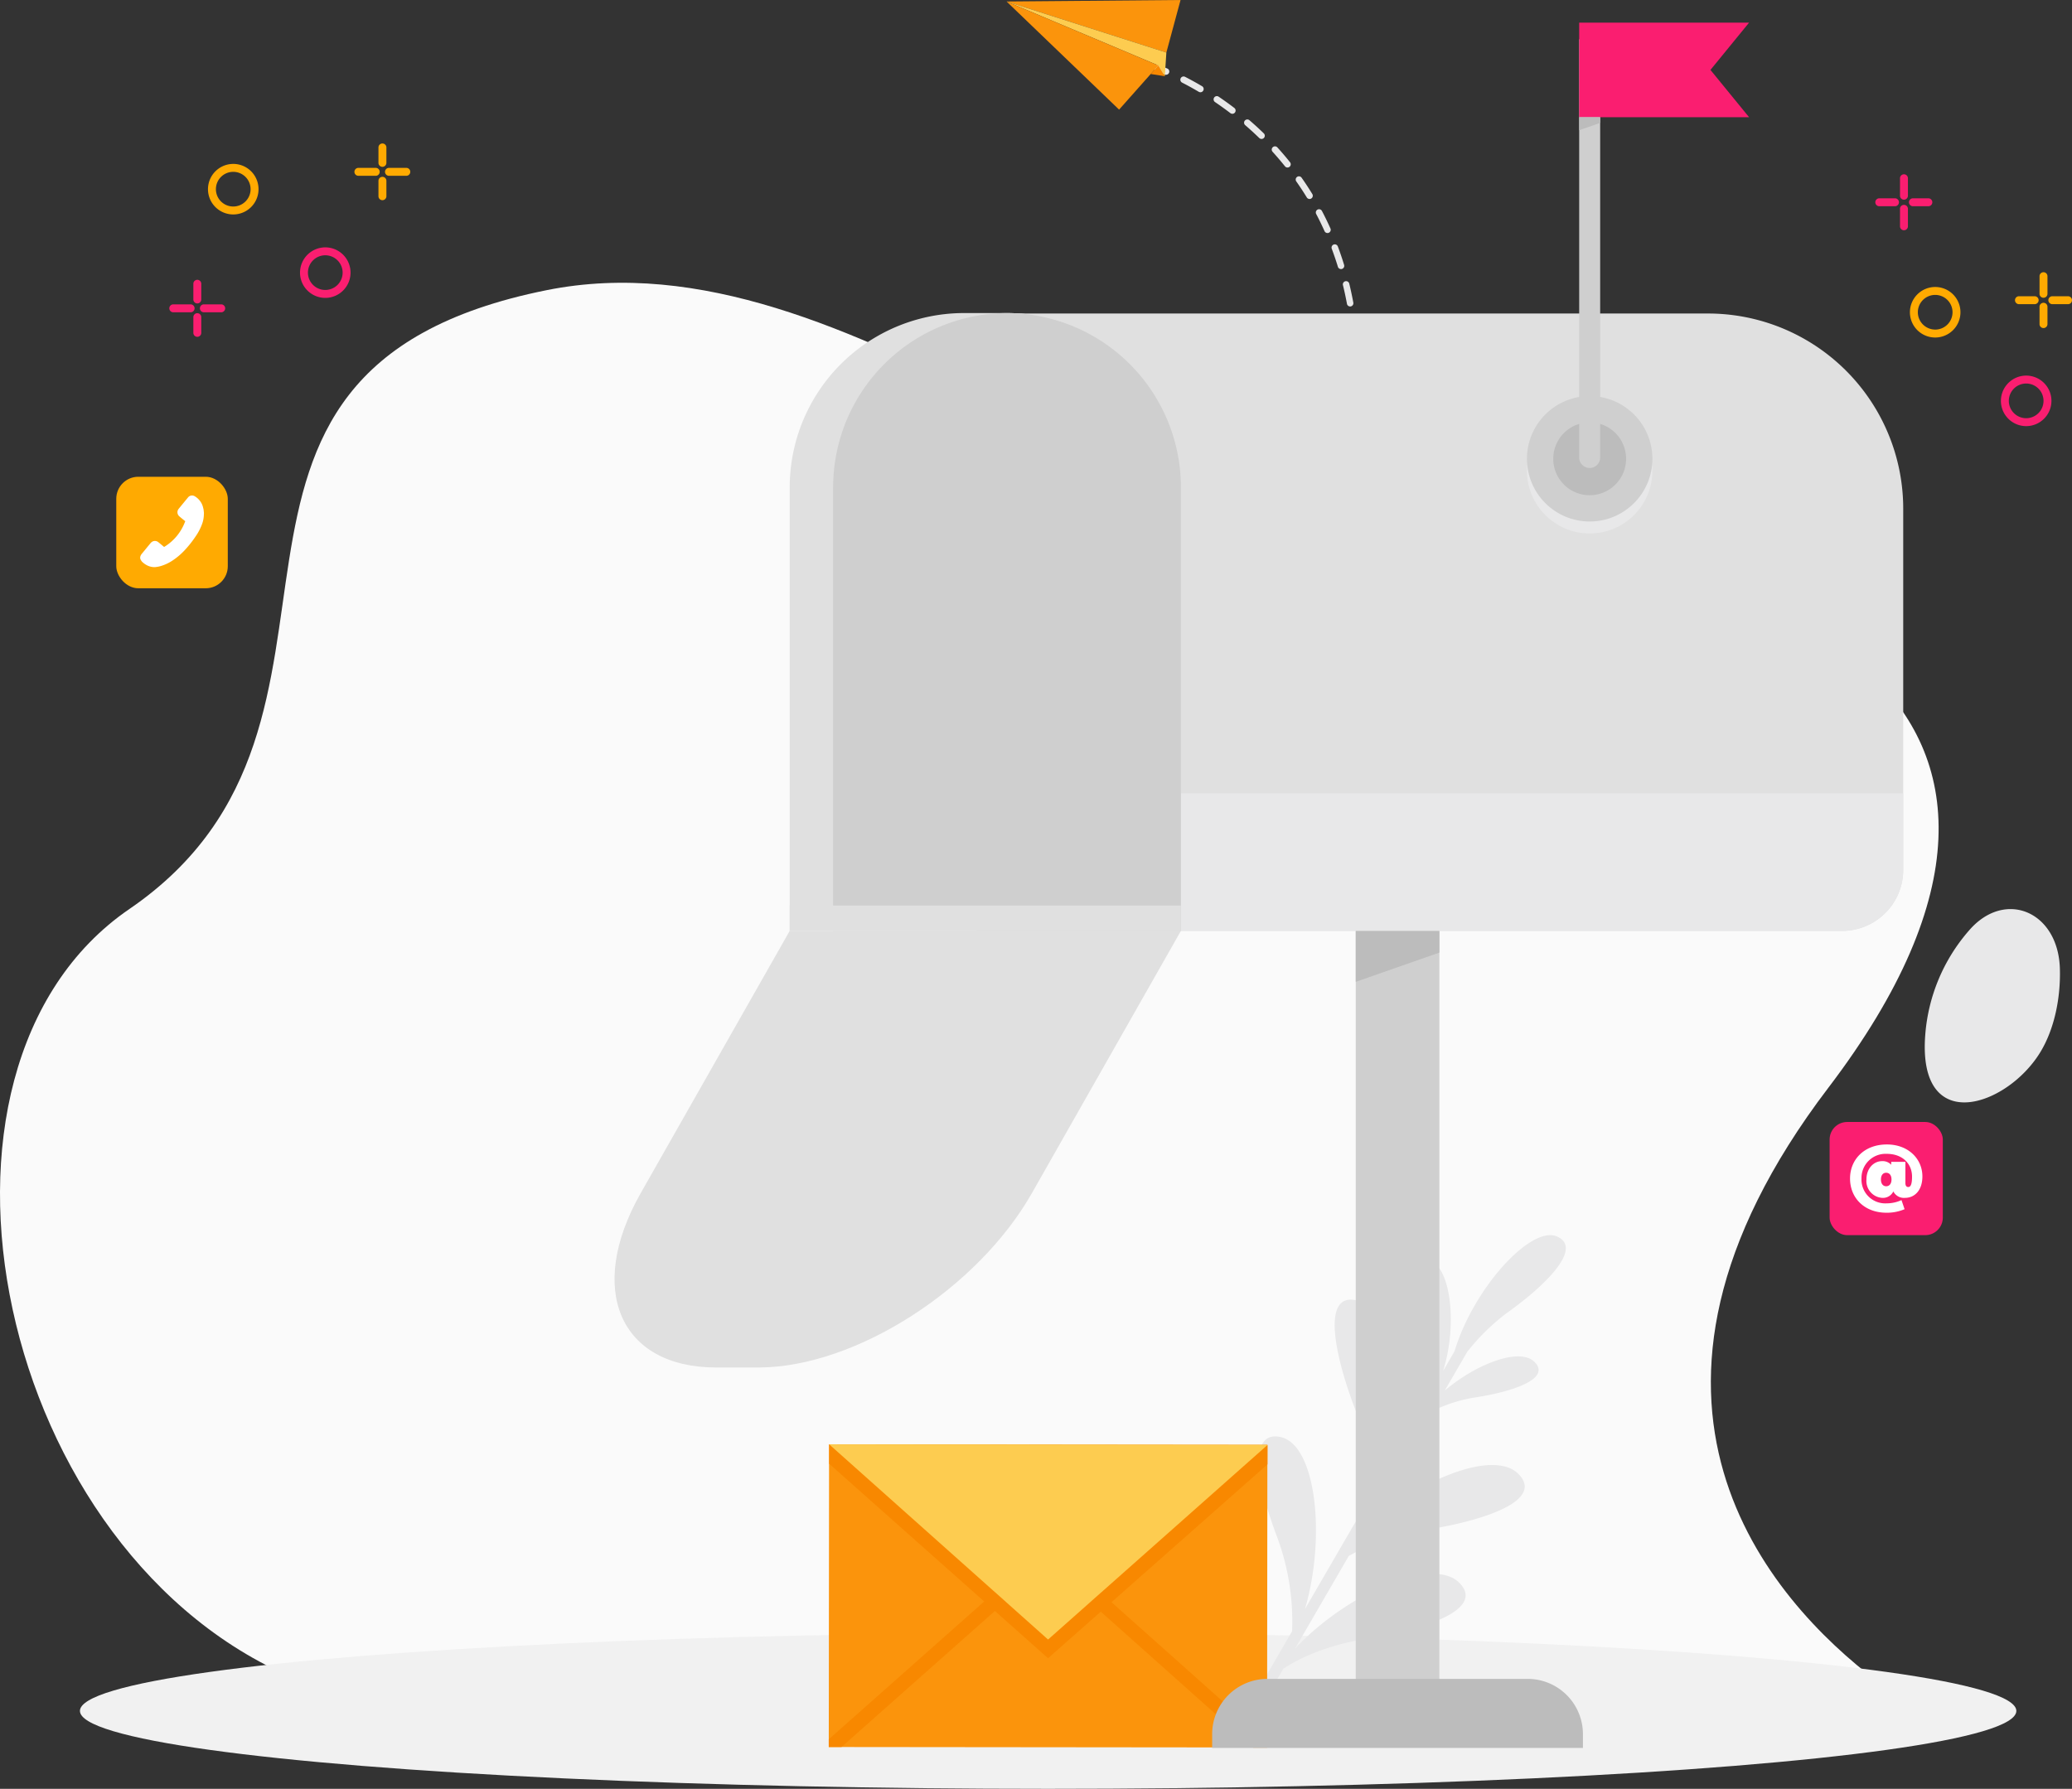 <svg xmlns="http://www.w3.org/2000/svg" width="401.07" height="346.329" viewBox="0 0 401.07 346.329">
  <rect x="0" y="0" width="401.07" height="346.329" fill="#333333" stroke="none"/>
  <g id="Group_61907" data-name="Group 61907" transform="translate(-31.577 -71.043)">
    <g id="Group_61907-2" data-name="Group 61907" transform="translate(31.577 111.546)">
      <path id="Path_43960" data-name="Path 43960" d="M394.876,401.134c-20.5-15.572-55.551-54.214-9.389-114.874,57.086-75.012-11.28-105.788-76.809-102.576-52.72,2.585-112.052-63.694-171.238-51.847-78.558,15.723-27.549,83.373-80.815,119.82C11.2,282.74,30.7,377.451,89.824,401.134Z" transform="translate(-31.577 -116.172)" fill="#fafafa"/>
      <path id="Path_43961" data-name="Path 43961" d="M461.779,273.456c-.316-11.123-10.678-15.438-17.594-7.385a34.72,34.72,0,0,0-8.458,20.108c-1.583,19.832,15.767,14.085,22.251,3.467C460.743,285.117,461.94,279.079,461.779,273.456Z" transform="translate(-63.055 -126.417)" fill="#e8e8e9"/>
    </g>
    <ellipse id="Ellipse_2783" data-name="Ellipse 2783" cx="187.411" cy="15.085" rx="187.411" ry="15.085" transform="translate(47.051 387.203)" fill="#f1f1f1"/>
    <g id="Group_61918" data-name="Group 61918" transform="translate(-7.25 310.179)">
      <path id="Path_43973" data-name="Path 43973" d="M342.416,373.27l-2.276-.42,5.307-9.149a46.882,46.882,0,0,0-3.051-18.637c-4.5-12.047-4.741-20.039.693-18.99,7.048,1.36,8.936,19.466,4.845,33.341l12.634-21.778c.219-3.079.049-9.071-3-17.128-4.033-10.661-6.436-22.735.6-20.8,7.057,1.938,9.012,20.155,4.6,34.146L373.3,315.69a25.663,25.663,0,0,0-1.887-10.834c-2.542-6.719-4.056-14.329.375-13.111,4.459,1.225,5.687,12.767,2.874,21.594l2.231-3.846c3.646-12.175,14.757-24.345,19.783-22.232s-1.568,9.058-9.649,14.823a41.033,41.033,0,0,0-7.695,7.548L375,317.105c6.248-5.277,14.541-8.36,17.368-5.545,3.257,3.243-4.1,5.706-11.2,6.835a28.207,28.207,0,0,0-8.448,2.633l-13.373,23.055c10.064-9.6,25.022-15.691,29.865-10.87,5.168,5.145-6.505,9.053-17.763,10.846a42.8,42.8,0,0,0-15.026,5.066l-10.414,17.952c9.973-10.682,26.608-17.925,31.766-12.789s-6.505,9.054-17.763,10.846c-8.4,1.338-13.664,4.112-16.261,5.836Z" transform="translate(-56.513 -287.021)" fill="#e8e8e9"/>
    </g>
    <g id="Group_61922" data-name="Group 61922" transform="translate(191.999 350.672)">
      <rect id="Rectangle_18139" data-name="Rectangle 18139" width="58.607" height="84.843" transform="matrix(0.001, -1, 1, 0.001, 0, 58.607)" fill="#fb940c"/>
      <path id="Path_43974" data-name="Path 43974" d="M316.067,358.562l-.005,3.757-42.473,37.536L231.221,362.2l.005-3.757,42.364,37.787Z" transform="translate(-231.142 -358.437)" fill="#f88800"/>
      <g id="Group_61919" data-name="Group 61919" transform="translate(0 28.324)">
        <path id="Path_43975" data-name="Path 43975" d="M265.4,398.858l-31.831,28.231-2.457,0,0-1.494L263.578,396.8Z" transform="translate(-231.114 -396.802)" fill="#f88800"/>
      </g>
      <g id="Group_61921" data-name="Group 61921" transform="translate(50.413 28.352)">
        <g id="Group_61920" data-name="Group 61920">
          <path id="Path_43976" data-name="Path 43976" d="M333.834,425.922l0,1.3-2.68,0L299.4,398.892l1.83-2.051Z" transform="translate(-299.402 -396.841)" fill="#f88800"/>
        </g>
      </g>
      <path id="Path_43977" data-name="Path 43977" d="M231.225,358.436l42.367,37.79,42.476-37.668Z" transform="translate(-231.143 -358.436)" fill="#fdcc50"/>
    </g>
    <g id="Group_61928" data-name="Group 61928" transform="translate(226.417 71.043)">
      <g id="Group_61925" data-name="Group 61925" transform="translate(28.491 12.539)">
        <g id="Group_61923" data-name="Group 61923">
          <path id="Path_43978" data-name="Path 43978" d="M276.225,86.578a.624.624,0,0,1-.309-.046c-1.074-.453-1.7-.664-1.71-.667a.628.628,0,0,1,.4-1.191c.027.009.675.227,1.8.7a.628.628,0,0,1-.179,1.2Z" transform="translate(-273.778 -84.642)" fill="#e8e8e9"/>
        </g>
        <g id="Group_61924" data-name="Group 61924" transform="translate(5.132 2.263)">
          <path id="Path_43979" data-name="Path 43979" d="M311.139,123.2c.427,1.139.826,2.314,1.189,3.493a.629.629,0,0,0,.666.44.6.6,0,0,0,.119-.024.628.628,0,0,0,.416-.785c-.369-1.2-.777-2.4-1.213-3.565a.628.628,0,1,0-1.176.441Z" transform="translate(-281.817 -89.843)" fill="#e8e8e9"/>
          <path id="Path_43980" data-name="Path 43980" d="M313.491,130.852c.288,1.18.549,2.395.774,3.611a.627.627,0,0,0,.682.51l.05-.006a.629.629,0,0,0,.5-.732c-.23-1.239-.494-2.477-.787-3.679a.628.628,0,0,0-1.221.3Z" transform="translate(-282.002 -90.445)" fill="#e8e8e9"/>
          <path id="Path_43981" data-name="Path 43981" d="M316.3,151.065a.629.629,0,0,0,.562-.615c.018-1.26.01-2.525-.028-3.758a.628.628,0,1,0-1.255.038c.037,1.215.045,2.46.027,3.7a.627.627,0,0,0,.618.637A.525.525,0,0,0,316.3,151.065Z" transform="translate(-282.167 -91.692)" fill="#e8e8e9"/>
          <path id="Path_43982" data-name="Path 43982" d="M315.494,138.027a.627.627,0,0,0-.541.7c.073.568.141,1.142.2,1.7.068.651.13,1.315.182,1.972a.627.627,0,0,0,.675.577l.017,0a.627.627,0,0,0,.56-.673c-.053-.669-.114-1.344-.184-2.006-.06-.574-.128-1.158-.2-1.735a.628.628,0,0,0-.688-.544Z" transform="translate(-282.117 -91.064)" fill="#e8e8e9"/>
          <path id="Path_43983" data-name="Path 43983" d="M309.48,119.214a.63.63,0,0,0,.639.368.646.646,0,0,0,.191-.052.629.629,0,0,0,.317-.83c-.512-1.143-1.066-2.284-1.647-3.389a.628.628,0,0,0-1.112.585C308.437,116.978,308.979,118.094,309.48,119.214Z" transform="translate(-281.56 -89.269)" fill="#e8e8e9"/>
          <path id="Path_43984" data-name="Path 43984" d="M279.685,88.284c1.079.551,2.167,1.152,3.235,1.784a.628.628,0,0,0,.64-1.082c-1.09-.645-2.2-1.258-3.3-1.821a.628.628,0,0,0-.572,1.118Z" transform="translate(-279.343 -87.097)" fill="#e8e8e9"/>
          <path id="Path_43985" data-name="Path 43985" d="M289.587,94.518a.628.628,0,1,0,.762-1c-.994-.759-2.024-1.5-3.06-2.2a.628.628,0,0,0-.7,1.041C287.6,93.049,288.611,93.774,289.587,94.518Z" transform="translate(-279.886 -87.418)" fill="#e8e8e9"/>
          <path id="Path_43986" data-name="Path 43986" d="M295.679,99.722a.628.628,0,1,0,.877-.9c-.893-.869-1.828-1.725-2.78-2.545a.628.628,0,0,0-.82.952C293.888,98.032,294.8,98.871,295.679,99.722Z" transform="translate(-280.387 -87.8)" fill="#e8e8e9"/>
          <path id="Path_43987" data-name="Path 43987" d="M301.092,105.622a.628.628,0,1,0,.98-.785c-.78-.975-1.6-1.939-2.446-2.867a.628.628,0,0,0-.929.845C299.521,103.724,300.327,104.668,301.092,105.622Z" transform="translate(-280.838 -88.24)" fill="#e8e8e9"/>
          <path id="Path_43988" data-name="Path 43988" d="M305.721,112.151a.63.63,0,0,0,.6.3.642.642,0,0,0,.261-.089.629.629,0,0,0,.208-.864c-.651-1.068-1.346-2.128-2.065-3.152a.628.628,0,1,0-1.028.721C304.4,110.068,305.083,111.106,305.721,112.151Z" transform="translate(-281.232 -88.731)" fill="#e8e8e9"/>
        </g>
      </g>
      <g id="Group_61927" data-name="Group 61927">
        <g id="Group_61926" data-name="Group 61926">
          <path id="Path_43989" data-name="Path 43989" d="M273.806,81.222l2.748-10.179-33.675.289Z" transform="translate(-242.879 -71.043)" fill="#fb940c"/>
          <path id="Path_43990" data-name="Path 43990" d="M242.879,71.356,272.172,83.7l.077.034,1.26,2.087.3-4.578Z" transform="translate(-242.879 -71.068)" fill="#fdcc50"/>
          <path id="Path_43991" data-name="Path 43991" d="M275.866,86.871l-2.73-.43,1.47-1.657Z" transform="translate(-245.236 -72.114)" fill="#f88800"/>
          <path id="Path_43992" data-name="Path 43992" d="M268.563,82.183l3.687,1.554-7.592,8.553L242.879,71.357Z" transform="translate(-242.879 -71.068)" fill="#fb940c"/>
        </g>
      </g>
    </g>
    <g id="Group_61988" data-name="Group 61988" transform="translate(54.083 98.795)">
      <g id="Group_61950" data-name="Group 61950" transform="translate(340.521 5.99)">
        <g id="Group_61929" data-name="Group 61929" transform="translate(24.278 38.977)">
          <path id="Path_43993" data-name="Path 43993" d="M456.5,149.906a4.891,4.891,0,1,1-4.892,4.892A4.9,4.9,0,0,1,456.5,149.906Zm0,8.248a3.357,3.357,0,1,0-3.357-3.356A3.361,3.361,0,0,0,456.5,158.154Z" transform="translate(-451.605 -149.906)" fill="#fa1e70"/>
        </g>
        <g id="Group_61930" data-name="Group 61930" transform="translate(6.669 21.817)">
          <path id="Path_43994" data-name="Path 43994" d="M437.4,131.3a4.891,4.891,0,1,1-4.891,4.891A4.9,4.9,0,0,1,437.4,131.3Zm0,8.248a3.357,3.357,0,1,0-3.356-3.357A3.361,3.361,0,0,0,437.4,139.544Z" transform="translate(-432.509 -131.296)" fill="#ffaa01"/>
        </g>
        <g id="Group_61937" data-name="Group 61937">
          <g id="Group_61933" data-name="Group 61933" transform="translate(4.75)">
            <g id="Group_61931" data-name="Group 61931" transform="translate(0 5.921)">
              <path id="Path_43995" data-name="Path 43995" d="M431.194,114.057a.767.767,0,0,1,.767.768v3.383a.767.767,0,0,1-1.534,0v-3.383A.768.768,0,0,1,431.194,114.057Z" transform="translate(-430.427 -114.057)" fill="#fa1e70"/>
            </g>
            <g id="Group_61932" data-name="Group 61932">
              <path id="Path_43996" data-name="Path 43996" d="M431.194,107.636a.767.767,0,0,1,.767.767v3.384a.767.767,0,0,1-1.534,0V108.4A.767.767,0,0,1,431.194,107.636Z" transform="translate(-430.427 -107.636)" fill="#fa1e70"/>
            </g>
          </g>
          <g id="Group_61936" data-name="Group 61936" transform="translate(0 4.652)">
            <g id="Group_61934" data-name="Group 61934">
              <path id="Path_43997" data-name="Path 43997" d="M426.044,112.681h3.039a.768.768,0,0,1,0,1.535h-3.039a.768.768,0,1,1,0-1.535Z" transform="translate(-425.276 -112.681)" fill="#fa1e70"/>
            </g>
            <g id="Group_61935" data-name="Group 61935" transform="translate(6.46)">
              <path id="Path_43998" data-name="Path 43998" d="M433.049,112.681h3.039a.768.768,0,0,1,0,1.535h-3.039a.768.768,0,0,1,0-1.535Z" transform="translate(-432.282 -112.681)" fill="#fa1e70"/>
            </g>
          </g>
        </g>
        <g id="Group_61949" data-name="Group 61949" transform="translate(27.01 18.96)">
          <g id="Group_61948" data-name="Group 61948">
            <g id="Group_61942" data-name="Group 61942" transform="translate(4.749)">
              <g id="Group_61939" data-name="Group 61939" transform="translate(0 5.922)">
                <g id="Group_61938" data-name="Group 61938">
                  <path id="Path_43999" data-name="Path 43999" d="M460.486,134.62a.767.767,0,0,1,.767.767v3.383a.768.768,0,0,1-1.535,0v-3.383A.767.767,0,0,1,460.486,134.62Z" transform="translate(-459.718 -134.62)" fill="#ffaa01"/>
                </g>
              </g>
              <g id="Group_61941" data-name="Group 61941">
                <g id="Group_61940" data-name="Group 61940">
                  <path id="Path_44000" data-name="Path 44000" d="M460.486,128.2a.767.767,0,0,1,.767.767v3.383a.768.768,0,1,1-1.535,0v-3.383A.767.767,0,0,1,460.486,128.2Z" transform="translate(-459.718 -128.198)" fill="#ffaa01"/>
                </g>
              </g>
            </g>
            <g id="Group_61947" data-name="Group 61947" transform="translate(0 4.653)">
              <g id="Group_61944" data-name="Group 61944">
                <g id="Group_61943" data-name="Group 61943">
                  <path id="Path_44001" data-name="Path 44001" d="M455.335,133.244h3.039a.767.767,0,0,1,0,1.534h-3.039a.767.767,0,0,1,0-1.534Z" transform="translate(-454.568 -133.244)" fill="#ffaa01"/>
                </g>
              </g>
              <g id="Group_61946" data-name="Group 61946" transform="translate(6.459)">
                <g id="Group_61945" data-name="Group 61945">
                  <path id="Path_44002" data-name="Path 44002" d="M462.34,133.244h3.039a.767.767,0,1,1,0,1.534H462.34a.767.767,0,1,1,0-1.534Z" transform="translate(-461.573 -133.244)" fill="#ffaa01"/>
                </g>
              </g>
            </g>
          </g>
        </g>
      </g>
      <g id="Group_61978" data-name="Group 61978" transform="translate(10.269)">
        <g id="Group_61953" data-name="Group 61953" transform="translate(25.297 20.139)">
          <g id="Group_61952" data-name="Group 61952">
            <g id="Group_61951" data-name="Group 61951">
              <path id="Path_44003" data-name="Path 44003" d="M99.448,122.981a4.891,4.891,0,1,1-4.892,4.891A4.9,4.9,0,0,1,99.448,122.981Zm0,1.534a3.357,3.357,0,1,0,3.357,3.356A3.36,3.36,0,0,0,99.448,124.515Z" transform="translate(-94.556 -122.981)" fill="#fa1e70"/>
            </g>
          </g>
        </g>
        <g id="Group_61957" data-name="Group 61957" transform="translate(7.483 3.982)">
          <g id="Group_61956" data-name="Group 61956">
            <g id="Group_61955" data-name="Group 61955">
              <g id="Group_61954" data-name="Group 61954">
                <path id="Path_44004" data-name="Path 44004" d="M80.128,105.458a4.892,4.892,0,1,1-4.891,4.892A4.9,4.9,0,0,1,80.128,105.458Zm0,1.535a3.357,3.357,0,1,0,3.357,3.356A3.36,3.36,0,0,0,80.128,106.993Z" transform="translate(-75.237 -105.458)" fill="#ffaa01"/>
              </g>
            </g>
          </g>
        </g>
        <g id="Group_61964" data-name="Group 61964" transform="translate(0 26.425)">
          <g id="Group_61960" data-name="Group 61960" transform="translate(0 4.749)">
            <g id="Group_61958" data-name="Group 61958" transform="translate(5.921)">
              <path id="Path_44005" data-name="Path 44005" d="M73.543,135.715a.768.768,0,0,0,.767.768h3.384a.768.768,0,0,0,0-1.535H74.31A.768.768,0,0,0,73.543,135.715Z" transform="translate(-73.543 -134.948)" fill="#fa1e70"/>
            </g>
            <g id="Group_61959" data-name="Group 61959">
              <path id="Path_44006" data-name="Path 44006" d="M67.122,135.715a.767.767,0,0,0,.767.768h3.383a.768.768,0,0,0,0-1.535H67.889A.767.767,0,0,0,67.122,135.715Z" transform="translate(-67.122 -134.948)" fill="#fa1e70"/>
            </g>
          </g>
          <g id="Group_61963" data-name="Group 61963" transform="translate(4.652)">
            <g id="Group_61961" data-name="Group 61961">
              <path id="Path_44007" data-name="Path 44007" d="M72.167,130.565V133.6a.767.767,0,0,0,1.534,0v-3.039a.767.767,0,1,0-1.534,0Z" transform="translate(-72.167 -129.798)" fill="#fa1e70"/>
            </g>
            <g id="Group_61962" data-name="Group 61962" transform="translate(0 6.459)">
              <path id="Path_44008" data-name="Path 44008" d="M72.167,137.57v3.039a.767.767,0,0,0,1.534,0V137.57a.767.767,0,1,0-1.534,0Z" transform="translate(-72.167 -136.803)" fill="#fa1e70"/>
            </g>
          </g>
        </g>
        <g id="Group_61977" data-name="Group 61977" transform="translate(35.831)">
          <g id="Group_61976" data-name="Group 61976">
            <g id="Group_61970" data-name="Group 61970" transform="translate(0 4.749)">
              <g id="Group_61966" data-name="Group 61966" transform="translate(5.922)">
                <g id="Group_61965" data-name="Group 61965">
                  <path id="Path_44009" data-name="Path 44009" d="M112.4,107.058a.767.767,0,0,0,.767.767h3.383a.768.768,0,0,0,0-1.535h-3.383A.767.767,0,0,0,112.4,107.058Z" transform="translate(-112.402 -106.29)" fill="#ffaa01"/>
                </g>
              </g>
              <g id="Group_61969" data-name="Group 61969">
                <g id="Group_61968" data-name="Group 61968">
                  <g id="Group_61967" data-name="Group 61967">
                    <path id="Path_44010" data-name="Path 44010" d="M105.98,107.058a.767.767,0,0,0,.767.767h3.383a.768.768,0,0,0,0-1.535h-3.383A.767.767,0,0,0,105.98,107.058Z" transform="translate(-105.98 -106.29)" fill="#ffaa01"/>
                  </g>
                </g>
              </g>
            </g>
            <g id="Group_61975" data-name="Group 61975" transform="translate(4.652)">
              <g id="Group_61972" data-name="Group 61972">
                <g id="Group_61971" data-name="Group 61971">
                  <path id="Path_44011" data-name="Path 44011" d="M111.025,101.907v3.039a.768.768,0,0,0,1.535,0v-3.039a.768.768,0,0,0-1.535,0Z" transform="translate(-111.025 -101.14)" fill="#ffaa01"/>
                </g>
              </g>
              <g id="Group_61974" data-name="Group 61974" transform="translate(0 6.459)">
                <g id="Group_61973" data-name="Group 61973">
                  <path id="Path_44012" data-name="Path 44012" d="M111.025,108.912v3.039a.768.768,0,0,0,1.535,0v-3.039a.768.768,0,0,0-1.535,0Z" transform="translate(-111.025 -108.145)" fill="#ffaa01"/>
                </g>
              </g>
            </g>
          </g>
        </g>
      </g>
      <g id="Group_61983" data-name="Group 61983" transform="translate(0 64.554)">
        <g id="Group_61981" data-name="Group 61981">
          <g id="Group_61980" data-name="Group 61980">
            <g id="Group_61979" data-name="Group 61979">
              <rect id="Rectangle_18140" data-name="Rectangle 18140" width="21.586" height="21.586" rx="4.264" fill="#ffaa01"/>
            </g>
          </g>
        </g>
        <g id="Group_61982" data-name="Group 61982" transform="translate(4.621 3.634)">
          <path id="Path_44013" data-name="Path 44013" d="M73.275,177.8c-.036-.148-.071-.3-.108-.446a3.333,3.333,0,0,0-.733-1.4,3.413,3.413,0,0,0-.877-.731,1,1,0,0,0-1.311.255q-.9,1.089-1.794,2.187a1.037,1.037,0,0,0,.147,1.465c.324.287.666.554,1,.828a1.3,1.3,0,0,0,.13.086,9.623,9.623,0,0,1-4.094,5l-.729-.607c-.126-.1-.252-.21-.382-.31a1.032,1.032,0,0,0-1.249-.065,1.582,1.582,0,0,0-.333.328c-.544.657-1.08,1.32-1.625,1.975a1.383,1.383,0,0,0-.32.7l.029.292a2.227,2.227,0,0,0,.29.489,3.739,3.739,0,0,0,1.086.788,3.06,3.06,0,0,0,1.534.308,5.811,5.811,0,0,0,1.048-.2,8.382,8.382,0,0,0,2.432-1.174,12.769,12.769,0,0,0,2.051-1.736,20.772,20.772,0,0,0,2.268-2.834,10.311,10.311,0,0,0,1.3-2.539,5.785,5.785,0,0,0,.284-1.414c.013-.195.018-.39.026-.585Z" transform="translate(-60.996 -175.089)" fill="#fff"/>
        </g>
      </g>
      <g id="Group_61987" data-name="Group 61987" transform="translate(331.646 189.472)">
        <g id="Group_61985" data-name="Group 61985">
          <g id="Group_61984" data-name="Group 61984">
            <rect id="Rectangle_18141" data-name="Rectangle 18141" width="21.912" height="21.912" rx="3.4" fill="#fa1e70"/>
          </g>
        </g>
        <g id="Group_61986" data-name="Group 61986" transform="translate(3.954 4.348)">
          <path id="Path_44014" data-name="Path 44014" d="M433.944,317.529c0,2.732-1.531,4.148-3.361,4.148a2.3,2.3,0,0,1-2.26-1.245,2.227,2.227,0,0,1-2.174,1.245,3.266,3.266,0,0,1-3.032-3.561c0-2.2,1.444-3.548,3.032-3.548a2.263,2.263,0,0,1,1.76.7V314.7h2.746v4.092c0,.6.243.786.558.786.4,0,.729-.4.729-2,0-2.589-1.932-4.421-4.878-4.421a4.663,4.663,0,0,0-4.906,4.778,4.6,4.6,0,0,0,4.849,4.805,6.883,6.883,0,0,0,2.89-.629l.6,1.76a8.707,8.707,0,0,1-3.49.686c-4.306,0-7.067-2.875-7.067-6.622,0-3.691,2.761-6.595,7.124-6.595C431.183,311.335,433.944,314.095,433.944,317.529Zm-5.979.587c0-.858-.444-1.3-1.029-1.3s-1.016.444-1.016,1.3.429,1.315,1.016,1.315S427.965,318.988,427.965,318.116Z" transform="translate(-419.94 -311.335)" fill="#fff"/>
        </g>
      </g>
    </g>
    <g id="Group_61995" data-name="Group 61995" transform="translate(150.53 75.423)">
      <g id="Group_61990" data-name="Group 61990" transform="translate(0 56.229)">
        <path id="Path_44015" data-name="Path 44015" d="M415.954,174.665v69.907A11.824,11.824,0,0,1,404.13,256.4H236.653V136.871H378.159a37.791,37.791,0,0,1,37.795,37.794Z" transform="translate(-166.507 -136.781)" fill="#e0e0e0"/>
        <path id="Path_44016" data-name="Path 44016" d="M418.275,237.617v14.8a11.824,11.824,0,0,1-11.824,11.824h-140V237.617Z" transform="translate(-168.829 -144.63)" fill="#e8e8e9"/>
        <path id="Path_44017" data-name="Path 44017" d="M273.077,170.537v85.85H197.355v-85.85a33.764,33.764,0,0,1,33.764-33.764h8.4A33.763,33.763,0,0,1,273.077,170.537Z" transform="translate(-163.446 -136.773)" fill="#e0e0e0"/>
        <path id="Path_44018" data-name="Path 44018" d="M273.787,170.537v85.85h-67.32v-85.85a33.765,33.765,0,0,1,33.556-33.764h.208A33.763,33.763,0,0,1,273.787,170.537Z" transform="translate(-164.155 -136.773)" fill="#cfcfcf"/>
        <g id="Group_61989" data-name="Group 61989" transform="translate(0 114.708)">
          <path id="Path_44019" data-name="Path 44019" d="M194.488,266.492l-28.835,50.77c-10.592,18.649-4.059,33.764,14.588,33.764h8.4c18.618-.113,42.18-15.184,52.733-33.764l28.836-50.77Z" transform="translate(-160.581 -261.587)" fill="#e0e0e0"/>
          <rect id="Rectangle_18142" data-name="Rectangle 18142" width="75.723" height="4.905" transform="translate(33.909)" fill="#e0e0e0"/>
        </g>
      </g>
      <g id="Group_61993" data-name="Group 61993" transform="translate(176.614)">
        <g id="Group_61991" data-name="Group 61991" transform="translate(0 72.305)">
          <circle id="Ellipse_2784" data-name="Ellipse 2784" cx="12.141" cy="12.141" r="12.141" transform="translate(0 2.313)" fill="#e8e8e9"/>
          <circle id="Ellipse_2785" data-name="Ellipse 2785" cx="12.141" cy="12.141" r="12.141" fill="#cfcfcf"/>
          <path id="Path_44020" data-name="Path 44020" d="M364.688,173.83a7.053,7.053,0,1,1,7.053-7.053A7.061,7.061,0,0,1,364.688,173.83Z" transform="translate(-352.547 -154.637)" fill="#bcbcbc"/>
        </g>
        <g id="Group_61992" data-name="Group 61992" transform="translate(10.109)">
          <path id="Path_44021" data-name="Path 44021" d="M367.144,79.289v80.97a2.031,2.031,0,0,1-4.063,0V79.289Z" transform="translate(-363.081 -76.065)" fill="#cfcfcf"/>
          <path id="Path_44022" data-name="Path 44022" d="M395.971,94.107h-32.89V75.793h32.89l-7.478,9.157Z" transform="translate(-363.081 -75.793)" fill="#fa1e70"/>
          <path id="Path_44023" data-name="Path 44023" d="M367.144,95.654v1.1l-4.063,1.42V95.654Z" transform="translate(-363.081 -77.34)" fill="#bcbcbc"/>
        </g>
      </g>
      <g id="Group_61994" data-name="Group 61994" transform="translate(115.681 175.865)">
        <rect id="Rectangle_18143" data-name="Rectangle 18143" width="16.188" height="154.97" transform="translate(27.792)" fill="#cfcfcf"/>
        <path id="Rectangle_18144" data-name="Rectangle 18144" d="M10.7,0H61.069a10.7,10.7,0,0,1,10.7,10.7v2.677a0,0,0,0,1,0,0H0a0,0,0,0,1,0,0V10.7A10.7,10.7,0,0,1,10.7,0Z" transform="translate(0 144.799)" fill="#bcbcbc"/>
        <path id="Path_44024" data-name="Path 44024" d="M332.365,266.516V270.7l-16.188,5.666v-9.845Z" transform="translate(-288.384 -266.516)" fill="#bcbcbc"/>
      </g>
    </g>
  </g>
</svg>
